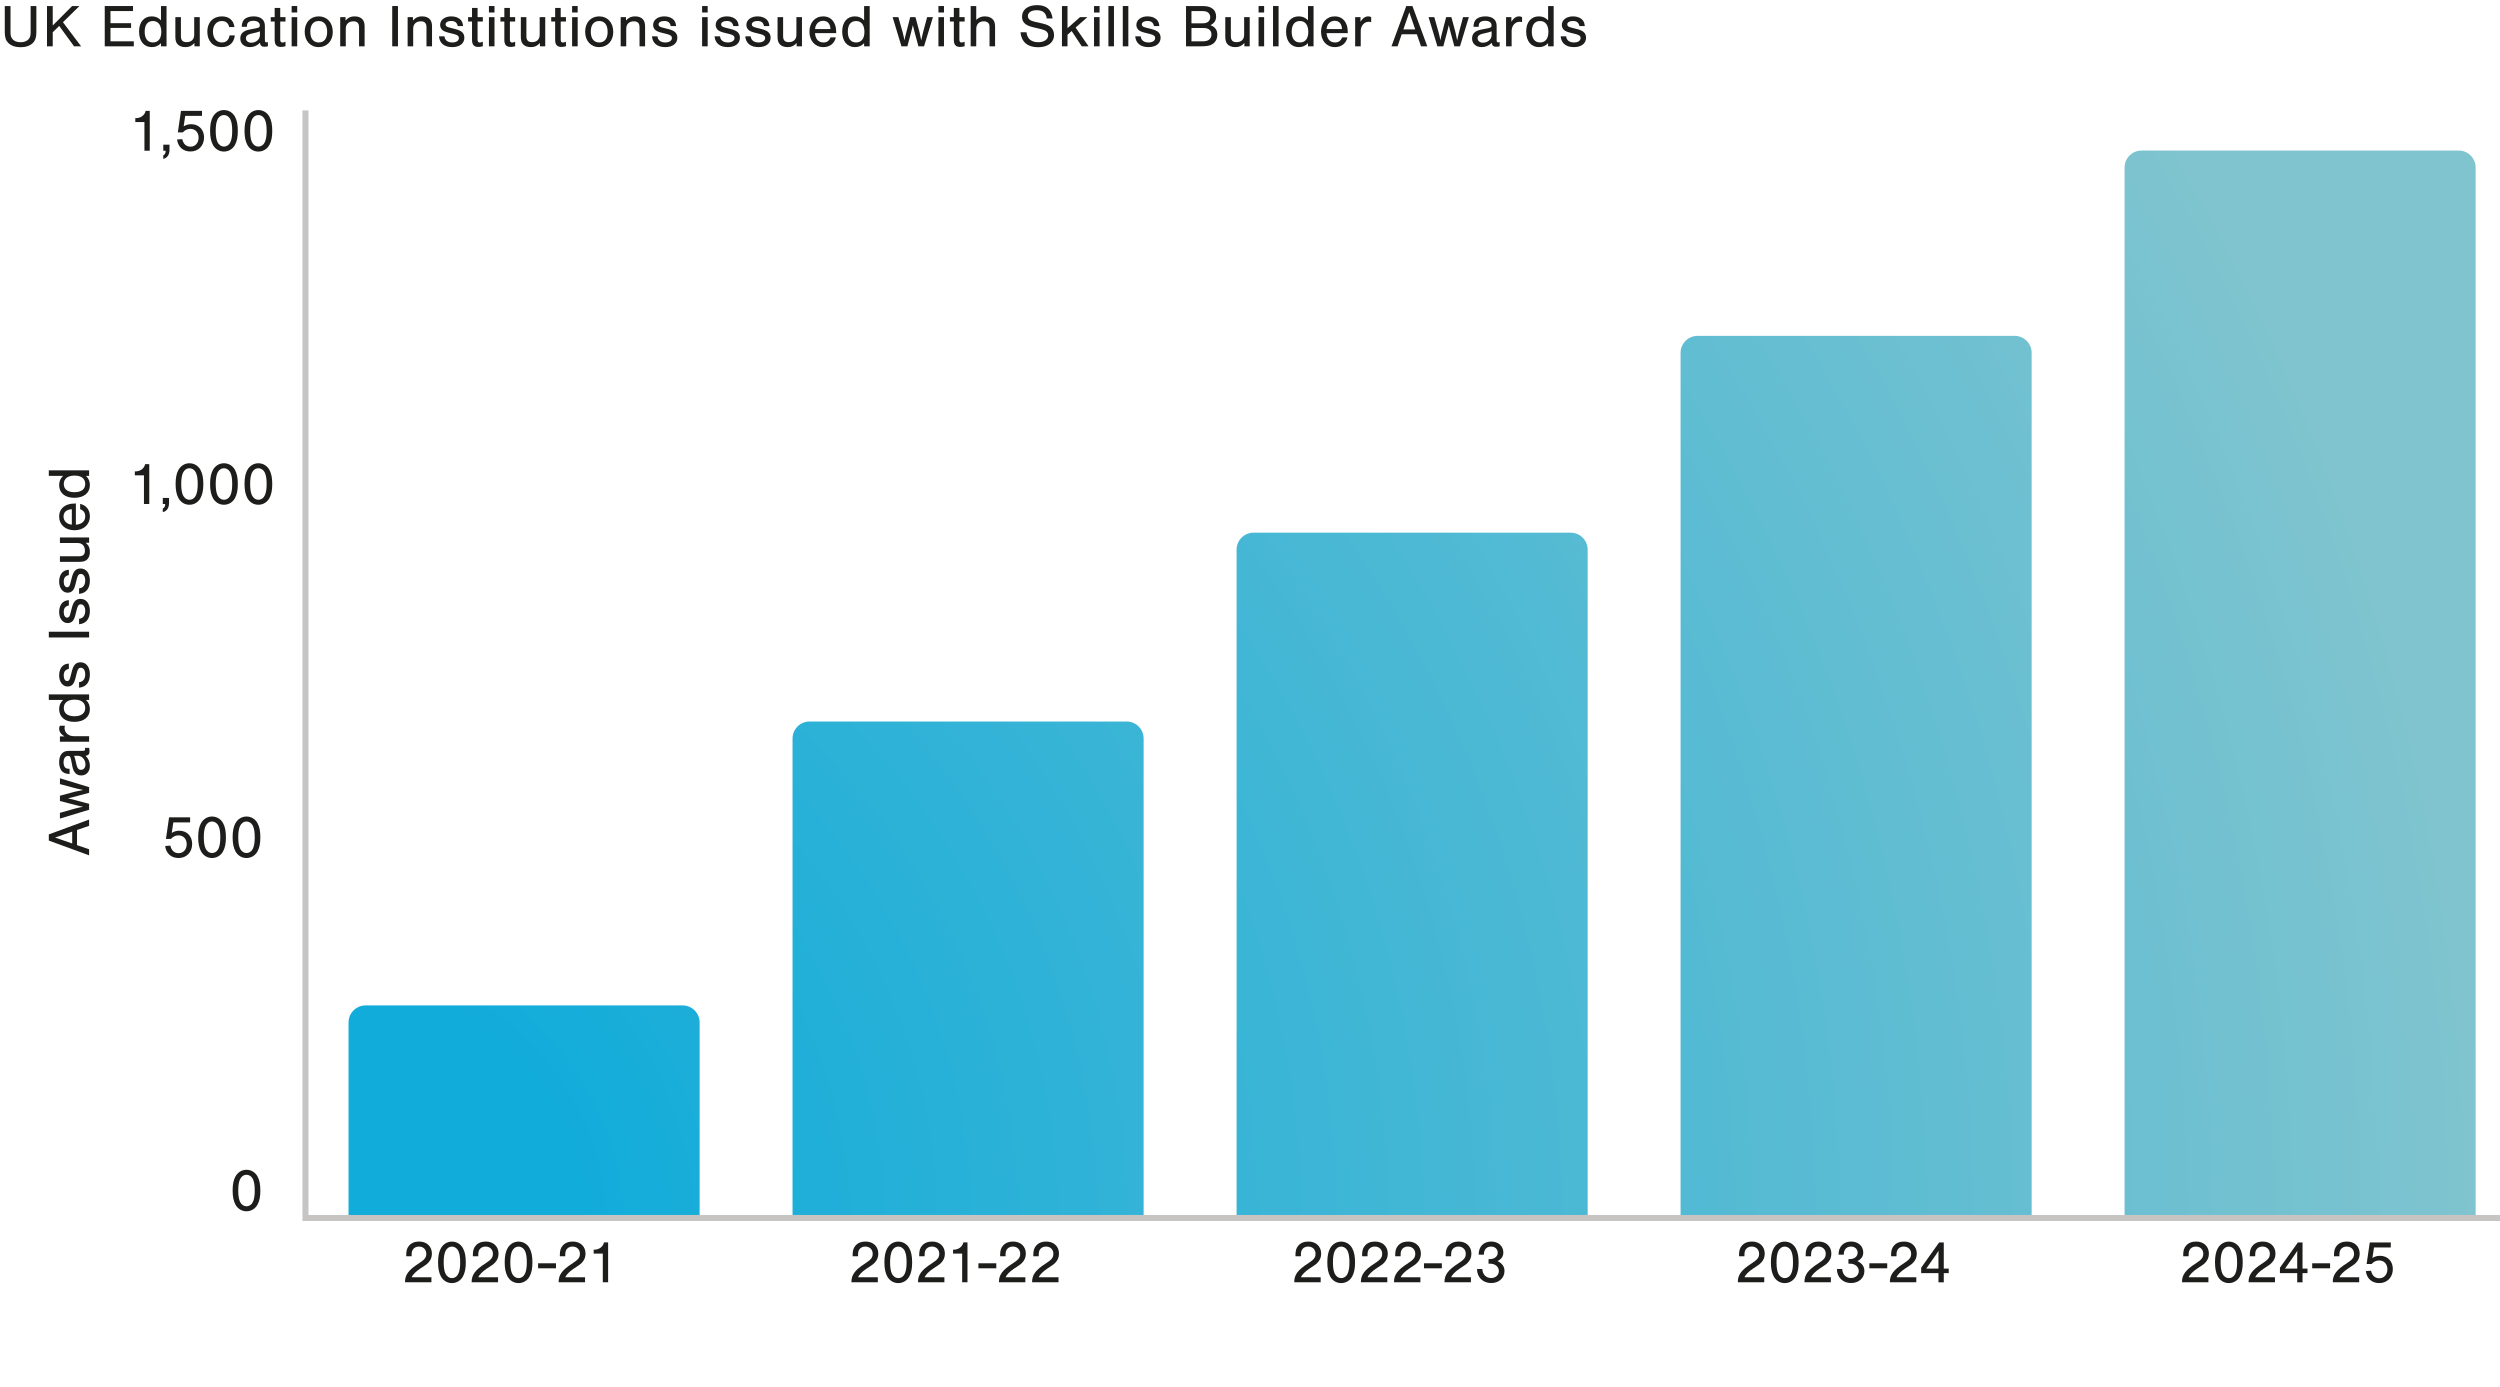 <?xml version="1.0" encoding="UTF-8"?><svg xmlns="http://www.w3.org/2000/svg" xmlns:xlink="http://www.w3.org/1999/xlink" viewBox="0 0 413.86 229.61"><defs><radialGradient id="d" cx="54.59" cy="201.26" fx="54.59" fy="201.26" r="395.3" gradientUnits="userSpaceOnUse"><stop offset=".1" stop-color="#12acda"/><stop offset=".9" stop-color="#80c4cf"/></radialGradient><filter id="e" x="55.58" y="22.79" width="352.12" height="178.84" filterUnits="userSpaceOnUse"><feOffset dx="2.13" dy="2.13"/><feGaussianBlur result="f" stdDeviation="2.13"/><feFlood flood-color="#000" flood-opacity=".15"/><feComposite in2="f" operator="in"/><feComposite in="SourceGraphic"/></filter></defs><g id="a"><rect y=".28" width="413.86" height="229.07" style="fill:#fff;"/></g><g id="c"><path d="M113.69,201.63h-58.12v-34.5c0-1.56,1.26-2.82,2.82-2.82h52.48c1.56,0,2.82,1.26,2.82,2.82v34.5ZM187.19,120.13c0-1.56-1.26-2.82-2.82-2.82h-52.48c-1.56,0-2.82,1.26-2.82,2.82v81.51h58.12v-81.51ZM260.7,88.87c0-1.56-1.26-2.82-2.82-2.82h-52.48c-1.56,0-2.82,1.26-2.82,2.82v112.76h58.12v-112.76ZM334.2,56.29c0-1.56-1.26-2.82-2.82-2.82h-52.48c-1.56,0-2.82,1.26-2.82,2.82v145.35h58.12V56.29ZM407.7,25.61c0-1.56-1.26-2.82-2.82-2.82h-52.48c-1.56,0-2.82,1.26-2.82,2.82v176.02h58.12V25.61Z" style="fill:url(#d); filter:url(#e);"/><rect x="50.57" y="201.63" width="363.28" height="27.97" style="fill:#fff;"/></g><g id="g"><path d="M6.02,1v4.36c0,.82-.18,1.35-.59,1.76-.47.46-1.17.7-2.02.7s-1.56-.24-2.03-.7c-.41-.41-.59-.94-.59-1.76V1h.95v4.49c0,.94.62,1.5,1.67,1.5s1.66-.56,1.66-1.5V1h.95Z" style="fill:#1d1d1b;"/><path d="M13.43,7.67h-1.17l-2.46-3.38-1.07,1.05v2.33h-.95V1h.95v3.22l3.21-3.22h1.21l-2.73,2.68,3.01,3.99Z" style="fill:#1d1d1b;"/><path d="M22.02,1.83h-3.73v2.01h3.41v.78h-3.41v2.22h3.86v.83h-4.81V1h4.68v.83Z" style="fill:#1d1d1b;"/><path d="M27.57,7.67h-.92v-.52c-.46.46-.92.65-1.53.65-1.29,0-2.1-1-2.1-2.57s.82-2.52,2.1-2.52c.62,0,1.08.2,1.53.65V1h.92v6.67ZM23.95,5.25c0,1.14.5,1.78,1.37,1.78s1.38-.64,1.38-1.75-.49-1.8-1.38-1.8-1.37.64-1.37,1.77Z" style="fill:#1d1d1b;"/><path d="M32.19,7.67v-.55c-.48.51-.87.68-1.53.68-.57,0-1.04-.19-1.31-.53-.23-.3-.32-.64-.32-1.2v-3.23h.92v3.16c0,.66.3.98.93.98.79,0,1.27-.46,1.27-1.21v-2.93h.92v4.83h-.88Z" style="fill:#1d1d1b;"/><path d="M37.94,4.48c-.14-.66-.56-1-1.22-1-.88,0-1.47.7-1.47,1.76s.58,1.79,1.47,1.79c.72,0,1.15-.39,1.28-1.17h.87c-.13,1.23-.92,1.94-2.17,1.94-1.44,0-2.38-1.01-2.38-2.55s.95-2.54,2.41-2.54c1.18,0,1.95.65,2.08,1.77h-.87Z" style="fill:#1d1d1b;"/><path d="M40.01,4.44c.04-.57.15-.91.39-1.18.31-.35.89-.55,1.57-.55,1.2,0,1.88.57,1.88,1.57v2.27c0,.38.05.46.26.46.08,0,.13,0,.24-.05v.71c-.22.05-.41.07-.6.07-.44,0-.64-.19-.72-.65-.49.49-1.02.71-1.67.71-.94,0-1.58-.58-1.58-1.43,0-.78.48-1.26,1.46-1.46l1.07-.21c.58-.11.7-.2.7-.5,0-.47-.41-.76-1.06-.76-.47,0-.84.15-.97.41-.07.13-.09.24-.11.59h-.86ZM43.03,5.19c-.17.07-.33.12-.57.18l-.94.22c-.56.13-.81.36-.81.74,0,.44.36.74.9.74.78,0,1.42-.57,1.42-1.26v-.62Z" style="fill:#1d1d1b;"/><path d="M47.26,3.57h-.87v3.03c0,.28.13.44.36.44.13,0,.26-.03.51-.13v.75c-.4.09-.55.11-.77.11-.69,0-1.02-.37-1.02-1.17v-3.03h-.65v-.73h.65v-1.53h.92v1.53h.87v.73Z" style="fill:#1d1d1b;"/><path d="M49.2,2.07h-.92v-1.07h.92v1.07ZM49.2,7.67h-.92V2.84h.92v4.83Z" style="fill:#1d1d1b;"/><path d="M55.09,5.29c0,1.48-.95,2.51-2.33,2.51s-2.32-1.03-2.32-2.55.94-2.54,2.32-2.54,2.33,1.02,2.33,2.58ZM51.37,5.25c0,1.13.51,1.78,1.4,1.78s1.39-.65,1.39-1.75c0-1.16-.5-1.8-1.4-1.8s-1.39.65-1.39,1.77Z" style="fill:#1d1d1b;"/><path d="M57.2,2.84v.55c.48-.51.87-.68,1.53-.68.57,0,1.04.19,1.31.53.23.3.32.64.32,1.2v3.23h-.92v-3.16c0-.66-.3-.98-.93-.98-.79,0-1.27.46-1.27,1.21v2.93h-.92V2.84h.88Z" style="fill:#1d1d1b;"/><path d="M65.88,7.67h-.95V1h.95v6.67Z" style="fill:#1d1d1b;"/><path d="M68.36,2.84v.55c.48-.51.87-.68,1.53-.68.57,0,1.04.19,1.31.53.23.3.32.64.32,1.2v3.23h-.92v-3.16c0-.66-.3-.98-.93-.98-.79,0-1.27.46-1.27,1.21v2.93h-.92V2.84h.88Z" style="fill:#1d1d1b;"/><path d="M75.78,4.32c-.13-.6-.46-.85-1.1-.85-.55,0-.92.23-.92.57,0,.24.17.4.56.5l1.12.29c1.01.26,1.43.68,1.43,1.42,0,.95-.78,1.55-2.01,1.55-1.31,0-2.09-.64-2.19-1.79h.91c.05.64.53,1.02,1.3,1.02.66,0,1.09-.29,1.09-.74,0-.32-.21-.49-.77-.64l-.96-.24c-.51-.13-.82-.27-1.02-.45-.22-.19-.36-.51-.36-.83,0-.83.77-1.42,1.86-1.42.69,0,1.26.23,1.6.64.21.26.3.52.34.97h-.88Z" style="fill:#1d1d1b;"/><path d="M79.93,3.57h-.87v3.03c0,.28.13.44.36.44.13,0,.26-.03.51-.13v.75c-.4.09-.55.11-.77.11-.69,0-1.02-.37-1.02-1.17v-3.03h-.65v-.73h.65v-1.53h.92v1.53h.87v.73Z" style="fill:#1d1d1b;"/><path d="M81.86,2.07h-.92v-1.07h.92v1.07ZM81.86,7.67h-.92V2.84h.92v4.83Z" style="fill:#1d1d1b;"/><path d="M85.28,3.57h-.87v3.03c0,.28.13.44.36.44.13,0,.26-.03.51-.13v.75c-.4.09-.55.11-.77.11-.69,0-1.02-.37-1.02-1.17v-3.03h-.65v-.73h.65v-1.53h.92v1.53h.87v.73Z" style="fill:#1d1d1b;"/><path d="M89.38,7.67v-.55c-.48.51-.87.68-1.53.68-.57,0-1.04-.19-1.31-.53-.23-.3-.32-.64-.32-1.2v-3.23h.92v3.16c0,.66.3.98.93.98.79,0,1.27-.46,1.27-1.21v-2.93h.92v4.83h-.88Z" style="fill:#1d1d1b;"/><path d="M93.69,3.57h-.87v3.03c0,.28.13.44.36.44.13,0,.26-.03.51-.13v.75c-.4.09-.55.11-.77.11-.69,0-1.02-.37-1.02-1.17v-3.03h-.65v-.73h.65v-1.53h.92v1.53h.87v.73Z" style="fill:#1d1d1b;"/><path d="M95.63,2.07h-.92v-1.07h.92v1.07ZM95.63,7.67h-.92V2.84h.92v4.83Z" style="fill:#1d1d1b;"/><path d="M101.52,5.29c0,1.48-.95,2.51-2.33,2.51s-2.32-1.03-2.32-2.55.94-2.54,2.32-2.54,2.33,1.02,2.33,2.58ZM97.8,5.25c0,1.13.51,1.78,1.4,1.78s1.39-.65,1.39-1.75c0-1.16-.5-1.8-1.4-1.8s-1.39.65-1.39,1.77Z" style="fill:#1d1d1b;"/><path d="M103.63,2.84v.55c.48-.51.87-.68,1.53-.68.57,0,1.04.19,1.31.53.23.3.32.64.32,1.2v3.23h-.92v-3.16c0-.66-.3-.98-.93-.98-.79,0-1.27.46-1.27,1.21v2.93h-.92V2.84h.88Z" style="fill:#1d1d1b;"/><path d="M111.04,4.32c-.13-.6-.46-.85-1.1-.85-.55,0-.92.23-.92.57,0,.24.17.4.56.5l1.12.29c1.01.26,1.43.68,1.43,1.42,0,.95-.78,1.55-2.01,1.55-1.31,0-2.09-.64-2.19-1.79h.91c.05.64.53,1.02,1.3,1.02.66,0,1.09-.29,1.09-.74,0-.32-.21-.49-.77-.64l-.96-.24c-.51-.13-.82-.27-1.02-.45-.22-.19-.36-.51-.36-.83,0-.83.77-1.42,1.86-1.42.69,0,1.26.23,1.6.64.21.26.3.52.34.97h-.88Z" style="fill:#1d1d1b;"/><path d="M117.15,2.07h-.92v-1.07h.92v1.07ZM117.15,7.67h-.92V2.84h.92v4.83Z" style="fill:#1d1d1b;"/><path d="M121.4,4.32c-.13-.6-.46-.85-1.1-.85-.55,0-.92.23-.92.57,0,.24.17.4.56.5l1.12.29c1.01.26,1.43.68,1.43,1.42,0,.95-.78,1.55-2.01,1.55-1.31,0-2.09-.64-2.19-1.79h.91c.05.64.53,1.02,1.3,1.02.66,0,1.09-.29,1.09-.74,0-.32-.21-.49-.77-.64l-.96-.24c-.51-.13-.82-.27-1.02-.45-.22-.19-.36-.51-.36-.83,0-.83.77-1.42,1.86-1.42.69,0,1.26.23,1.6.64.21.26.3.52.34.97h-.88Z" style="fill:#1d1d1b;"/><path d="M126.48,4.32c-.13-.6-.46-.85-1.1-.85-.55,0-.92.23-.92.57,0,.24.17.4.56.5l1.12.29c1.01.26,1.43.68,1.43,1.42,0,.95-.78,1.55-2.01,1.55-1.31,0-2.09-.64-2.19-1.79h.91c.05.64.53,1.02,1.3,1.02.66,0,1.09-.29,1.09-.74,0-.32-.21-.49-.77-.64l-.96-.24c-.51-.13-.82-.27-1.02-.45-.22-.19-.36-.51-.36-.83,0-.83.77-1.42,1.86-1.42.69,0,1.26.23,1.6.64.21.26.3.52.34.97h-.88Z" style="fill:#1d1d1b;"/><path d="M131.88,7.67v-.55c-.48.51-.87.68-1.53.68-.57,0-1.04-.19-1.31-.53-.23-.3-.32-.64-.32-1.2v-3.23h.92v3.16c0,.66.3.98.93.98.79,0,1.27-.46,1.27-1.21v-2.93h.92v4.83h-.88Z" style="fill:#1d1d1b;"/><path d="M134.92,5.48c.07.99.57,1.55,1.4,1.55.57,0,.95-.27,1.17-.84h.88c-.23,1.01-1,1.61-2.07,1.61-1.36,0-2.3-1.04-2.3-2.55s.92-2.54,2.27-2.54c.96,0,1.66.51,1.98,1.44.12.36.18.75.19,1.33h-3.52ZM137.48,4.81c-.04-.88-.48-1.37-1.21-1.37s-1.29.56-1.34,1.37h2.55Z" style="fill:#1d1d1b;"/><path d="M143.97,7.67h-.92v-.52c-.46.46-.92.65-1.53.65-1.29,0-2.1-1-2.1-2.57s.82-2.52,2.1-2.52c.62,0,1.08.2,1.53.65V1h.92v6.67ZM140.35,5.25c0,1.14.5,1.78,1.37,1.78s1.38-.64,1.38-1.75-.49-1.8-1.38-1.8-1.37.64-1.37,1.77Z" style="fill:#1d1d1b;"/><path d="M149.23,7.67l-1.46-4.83h.95l.71,2.51c.02.1.04.15.18.75.02.1.03.17.11.58.05-.2.09-.39.13-.59.03-.16.07-.33.08-.34l.1-.39.65-2.52h.87l.67,2.49c.09.38.21.95.28,1.35.15-.7.22-1.01.31-1.34l.67-2.5h.96l-1.47,4.83h-.93l-.61-2.25c-.15-.57-.22-.87-.31-1.25l-.31,1.25-.6,2.25h-.98Z" style="fill:#1d1d1b;"/><path d="M156.27,2.07h-.92v-1.07h.92v1.07ZM156.27,7.67h-.92V2.84h.92v4.83Z" style="fill:#1d1d1b;"/><path d="M159.69,3.57h-.87v3.03c0,.28.13.44.36.44.13,0,.26-.03.51-.13v.75c-.4.09-.55.11-.77.11-.69,0-1.02-.37-1.02-1.17v-3.03h-.65v-.73h.65v-1.53h.92v1.53h.87v.73Z" style="fill:#1d1d1b;"/><path d="M161.61,3.28c.47-.41.86-.57,1.44-.57s1.07.2,1.36.56c.23.28.32.62.32,1.17v3.23h-.92v-3.08c0-.41-.05-.62-.2-.78-.16-.18-.42-.28-.74-.28-.8,0-1.26.48-1.26,1.29v2.85h-.92V1h.92v2.28Z" style="fill:#1d1d1b;"/><path d="M173.28,3.06c-.1-.92-.65-1.37-1.66-1.37-.89,0-1.46.38-1.46.96,0,.49.35.78,1.2.97l1.08.24c.79.18,1.19.35,1.51.64.35.31.54.76.54,1.28,0,1.26-1.02,2.04-2.64,2.04-1.73,0-2.77-.88-2.91-2.48h.99c.1,1.06.8,1.65,1.95,1.65.96,0,1.64-.47,1.64-1.14,0-.5-.36-.83-1.06-1l-1.5-.36c-1.22-.29-1.77-.83-1.77-1.73,0-1.17.97-1.91,2.5-1.91s2.35.71,2.56,2.21h-.97Z" style="fill:#1d1d1b;"/><path d="M180.2,7.67h-1.12l-1.67-2.53-.69.61v1.92h-.92V1h.92v3.66l2.07-1.82h1.22l-1.95,1.72,2.14,3.11Z" style="fill:#1d1d1b;"/><path d="M182.03,2.07h-.92v-1.07h.92v1.07ZM182.03,7.67h-.92V2.84h.92v4.83Z" style="fill:#1d1d1b;"/><path d="M184.41,7.67h-.92V1h.92v6.67Z" style="fill:#1d1d1b;"/><path d="M186.79,7.67h-.92V1h.92v6.67Z" style="fill:#1d1d1b;"/><path d="M191.04,4.32c-.13-.6-.46-.85-1.1-.85-.55,0-.92.23-.92.57,0,.24.17.4.56.5l1.12.29c1.01.26,1.43.68,1.43,1.42,0,.95-.78,1.55-2.01,1.55-1.31,0-2.09-.64-2.19-1.79h.91c.05.64.53,1.02,1.3,1.02.66,0,1.09-.29,1.09-.74,0-.32-.21-.49-.77-.64l-.96-.24c-.51-.13-.82-.27-1.02-.45-.22-.19-.36-.51-.36-.83,0-.83.77-1.42,1.86-1.42.69,0,1.26.23,1.6.64.21.26.3.52.34.97h-.88Z" style="fill:#1d1d1b;"/><path d="M196.34,1h2.58c.87,0,1.3.09,1.71.37.45.29.69.77.69,1.35,0,.67-.29,1.12-.94,1.45.78.29,1.14.78,1.14,1.58,0,.65-.28,1.21-.77,1.53-.44.29-.95.39-1.96.39h-2.45V1ZM199.03,3.86c.47,0,.76-.08.98-.26.22-.18.34-.46.34-.76s-.13-.57-.34-.75c-.22-.18-.51-.26-.98-.26h-1.79v2.03h1.79ZM199.18,6.84c.85,0,1.37-.42,1.37-1.11s-.46-1.09-1.27-1.09h-2.04v2.2h1.94Z" style="fill:#1d1d1b;"/><path d="M206,7.67v-.55c-.48.51-.87.68-1.53.68-.57,0-1.04-.19-1.31-.53-.23-.3-.32-.64-.32-1.2v-3.23h.92v3.16c0,.66.3.98.93.98.79,0,1.27-.46,1.27-1.21v-2.93h.92v4.83h-.88Z" style="fill:#1d1d1b;"/><path d="M209.27,2.07h-.92v-1.07h.92v1.07ZM209.27,7.67h-.92V2.84h.92v4.83Z" style="fill:#1d1d1b;"/><path d="M211.66,7.67h-.92V1h.92v6.67Z" style="fill:#1d1d1b;"/><path d="M217.45,7.67h-.92v-.52c-.46.46-.92.65-1.53.65-1.29,0-2.1-1-2.1-2.57s.82-2.52,2.1-2.52c.62,0,1.08.2,1.53.65V1h.92v6.67ZM213.83,5.25c0,1.14.5,1.78,1.37,1.78s1.38-.64,1.38-1.75-.49-1.8-1.38-1.8-1.37.64-1.37,1.77Z" style="fill:#1d1d1b;"/><path d="M219.61,5.48c.07.99.57,1.55,1.4,1.55.57,0,.95-.27,1.17-.84h.88c-.23,1.01-1,1.61-2.07,1.61-1.36,0-2.3-1.04-2.3-2.55s.92-2.54,2.27-2.54c.96,0,1.66.51,1.98,1.44.12.36.18.75.19,1.33h-3.52ZM222.16,4.81c-.04-.88-.48-1.37-1.21-1.37s-1.29.56-1.34,1.37h2.55Z" style="fill:#1d1d1b;"/><path d="M225.22,2.84v.76c.19-.28.27-.39.4-.51.22-.23.57-.38.86-.38.18,0,.35.04.51.12v.83c-.19-.04-.29-.05-.42-.05-.74,0-1.31.66-1.31,1.52v2.54h-.92V2.84h.88Z" style="fill:#1d1d1b;"/><path d="M232.04,5.67l-.68,2h-1.01l2.45-6.67h1.02l2.46,6.67h-1.04l-.69-2h-2.51ZM233.3,2.03l-.98,2.84h1.96l-.98-2.84Z" style="fill:#1d1d1b;"/><path d="M237.95,7.67l-1.46-4.83h.95l.71,2.51c.02.1.04.15.18.75.02.1.03.17.11.58.05-.2.09-.39.13-.59.03-.16.07-.33.08-.34l.1-.39.65-2.52h.87l.67,2.49c.09.38.21.95.28,1.35.15-.7.22-1.01.31-1.34l.67-2.5h.96l-1.47,4.83h-.93l-.61-2.25c-.15-.57-.22-.87-.31-1.25l-.31,1.25-.6,2.25h-.98Z" style="fill:#1d1d1b;"/><path d="M243.92,4.44c.04-.57.15-.91.39-1.18.31-.35.89-.55,1.57-.55,1.2,0,1.88.57,1.88,1.57v2.27c0,.38.05.46.26.46.08,0,.13,0,.24-.05v.71c-.22.05-.41.07-.6.07-.44,0-.64-.19-.72-.65-.49.49-1.02.71-1.67.71-.94,0-1.58-.58-1.58-1.43,0-.78.48-1.26,1.46-1.46l1.07-.21c.58-.11.7-.2.7-.5,0-.47-.41-.76-1.06-.76-.47,0-.84.15-.97.41-.07.13-.09.24-.11.59h-.86ZM246.93,5.19c-.17.07-.33.12-.57.18l-.94.22c-.56.13-.81.36-.81.74,0,.44.36.74.9.74.78,0,1.42-.57,1.42-1.26v-.62Z" style="fill:#1d1d1b;"/><path d="M250.2,2.84v.76c.19-.28.27-.39.4-.51.22-.23.57-.38.86-.38.18,0,.35.04.51.12v.83c-.19-.04-.29-.05-.42-.05-.74,0-1.31.66-1.31,1.52v2.54h-.92V2.84h.88Z" style="fill:#1d1d1b;"/><path d="M257.2,7.67h-.92v-.52c-.46.46-.92.65-1.53.65-1.29,0-2.1-1-2.1-2.57s.82-2.52,2.1-2.52c.62,0,1.08.2,1.53.65V1h.92v6.67ZM253.58,5.25c0,1.14.5,1.78,1.37,1.78s1.38-.64,1.38-1.75-.49-1.8-1.38-1.8-1.37.64-1.37,1.77Z" style="fill:#1d1d1b;"/><path d="M261.47,4.32c-.13-.6-.46-.85-1.1-.85-.55,0-.92.23-.92.57,0,.24.17.4.56.5l1.12.29c1.01.26,1.43.68,1.43,1.42,0,.95-.78,1.55-2.01,1.55-1.31,0-2.09-.64-2.19-1.79h.91c.05.64.53,1.02,1.3,1.02.66,0,1.09-.29,1.09-.74,0-.32-.21-.49-.77-.64l-.96-.24c-.51-.13-.82-.27-1.02-.45-.22-.19-.36-.51-.36-.83,0-.83.77-1.42,1.86-1.42.69,0,1.26.23,1.6.64.21.26.3.52.34.97h-.88Z" style="fill:#1d1d1b;"/><path d="M24.71,83.43h-.88v-4.74h-1.51v-.65c.86.03,1.55-.46,1.71-1.21h.68v6.6Z" style="fill:#1d1d1b;"/><path d="M27.98,82.43v.85c0,.81-.36,1.34-1.03,1.51v-.6c.28-.14.4-.37.4-.76h-.4v-1h1.03Z" style="fill:#1d1d1b;"/><path d="M33.19,77.79c.33.61.47,1.32.47,2.38,0,.96-.15,1.7-.47,2.29-.38.69-1.06,1.1-1.83,1.1s-1.44-.41-1.82-1.1c-.32-.61-.47-1.32-.47-2.34s.15-1.75.47-2.33c.39-.69,1.06-1.1,1.82-1.1s1.45.4,1.83,1.1ZM30.28,78.29c-.19.45-.28,1.01-.28,1.83s.09,1.39.28,1.84c.21.47.62.77,1.09.77s.88-.3,1.08-.77c.19-.45.28-1.01.28-1.8,0-.86-.08-1.43-.28-1.87-.21-.48-.63-.77-1.09-.77s-.87.29-1.08.77Z" style="fill:#1d1d1b;"/><path d="M38.9,77.79c.33.61.47,1.32.47,2.38,0,.96-.15,1.7-.47,2.29-.38.69-1.06,1.1-1.83,1.1s-1.44-.41-1.82-1.1c-.32-.61-.47-1.32-.47-2.34s.15-1.75.47-2.33c.39-.69,1.06-1.1,1.82-1.1s1.45.4,1.83,1.1ZM35.99,78.29c-.19.45-.28,1.01-.28,1.83s.09,1.39.28,1.84c.21.47.62.77,1.09.77s.88-.3,1.08-.77c.19-.45.28-1.01.28-1.8,0-.86-.08-1.43-.28-1.87-.21-.48-.63-.77-1.09-.77s-.87.29-1.08.77Z" style="fill:#1d1d1b;"/><path d="M44.6,77.79c.33.61.47,1.32.47,2.38,0,.96-.15,1.7-.47,2.29-.38.69-1.06,1.1-1.83,1.1s-1.44-.41-1.82-1.1c-.32-.61-.47-1.32-.47-2.34s.15-1.75.47-2.33c.39-.69,1.06-1.1,1.82-1.1s1.45.4,1.83,1.1ZM41.69,78.29c-.19.45-.28,1.01-.28,1.83s.09,1.39.28,1.84c.21.47.62.77,1.09.77s.88-.3,1.08-.77c.19-.45.28-1.01.28-1.8,0-.86-.08-1.43-.28-1.87-.21-.48-.63-.77-1.09-.77s-.87.29-1.08.77Z" style="fill:#1d1d1b;"/><path d="M365.59,212.27h-4.37c-.03-1.2.59-2.05,2.27-3.11.99-.65,1.25-.98,1.25-1.61,0-.7-.5-1.19-1.21-1.19-.55,0-.97.28-1.14.75-.06.19-.08.37-.08.86h-.89v-.25c0-.68.14-1.14.47-1.51.38-.45.96-.68,1.67-.68,1.26,0,2.11.81,2.11,2.01,0,.58-.2,1.07-.59,1.48-.27.28-.4.38-1.38,1.01-.69.46-1.25,1.03-1.37,1.41h3.26v.83Z" style="fill:#1d1d1b;"/><path d="M370.8,206.64c.33.61.47,1.32.47,2.38,0,.96-.15,1.7-.47,2.29-.38.69-1.06,1.1-1.83,1.1s-1.44-.41-1.82-1.1c-.32-.61-.47-1.32-.47-2.34s.15-1.75.47-2.33c.39-.69,1.06-1.1,1.82-1.1s1.45.4,1.83,1.1ZM367.89,207.14c-.19.45-.28,1.01-.28,1.83s.09,1.39.28,1.84c.21.47.62.77,1.09.77s.88-.3,1.08-.77c.19-.45.28-1.01.28-1.8,0-.86-.08-1.43-.28-1.87-.21-.48-.63-.77-1.09-.77s-.87.29-1.08.77Z" style="fill:#1d1d1b;"/><path d="M376.61,212.27h-4.37c-.03-1.2.59-2.05,2.27-3.11.99-.65,1.25-.98,1.25-1.61,0-.7-.5-1.19-1.21-1.19-.55,0-.97.28-1.14.75-.06.19-.08.37-.08.86h-.89v-.25c0-.68.14-1.14.47-1.51.38-.45.96-.68,1.67-.68,1.26,0,2.11.81,2.11,2.01,0,.58-.2,1.07-.59,1.48-.27.28-.4.38-1.38,1.01-.69.46-1.25,1.03-1.37,1.41h3.26v.83Z" style="fill:#1d1d1b;"/><path d="M377.43,210.76v-.9l2.97-4.18h.77v4.33h.82v.75h-.82v1.52h-.88v-1.52h-2.86ZM380.29,207.98v-.52c0-.1,0-.12.03-.42-.27.42-.38.59-.53.8l-1.52,2.17h2.02v-2.03Z" style="fill:#1d1d1b;"/><path d="M385.73,209.96h-2.96v-.83h2.96v.83Z" style="fill:#1d1d1b;"/><path d="M390.55,212.27h-4.37c-.03-1.2.59-2.05,2.27-3.11.99-.65,1.25-.98,1.25-1.61,0-.7-.5-1.19-1.21-1.19-.55,0-.97.28-1.14.75-.06.19-.08.37-.08.86h-.89v-.25c0-.68.14-1.14.47-1.51.38-.45.96-.68,1.67-.68,1.26,0,2.11.81,2.11,2.01,0,.58-.2,1.07-.59,1.48-.27.28-.4.38-1.38,1.01-.69.46-1.25,1.03-1.37,1.41h3.26v.83Z" style="fill:#1d1d1b;"/><path d="M392.74,208.25c.42-.25.8-.36,1.25-.36,1.26,0,2.13.9,2.13,2.19,0,1.37-.93,2.33-2.25,2.33-1.22,0-2.07-.76-2.22-1.99l.86-.06c.18.81.66,1.25,1.37,1.25.78,0,1.34-.62,1.34-1.49s-.56-1.46-1.36-1.46c-.49,0-.89.19-1.26.59h-.82l.52-3.57h3.48v.83h-2.78l-.26,1.74Z" style="fill:#1d1d1b;"/><path d="M12.75,139.91l2,.68v1.01l-6.67-2.45v-1.02l6.67-2.46v1.04l-2,.69v2.51ZM9.11,138.65l2.84.98v-1.96l-2.84.98Z" style="fill:#1d1d1b;"/><path d="M14.75,134.05l-4.83,1.46v-.95l2.51-.71c.1-.02.15-.04.75-.18.1-.02.17-.03.58-.11-.2-.05-.39-.09-.59-.13-.16-.03-.33-.07-.34-.08l-.39-.1-2.52-.65v-.87l2.49-.67c.38-.09.95-.21,1.35-.28-.7-.15-1.01-.22-1.34-.31l-2.5-.67v-.96l4.83,1.47v.93l-2.25.61c-.57.15-.87.22-1.25.31l1.25.31,2.25.6v.98Z" style="fill:#1d1d1b;"/><path d="M11.52,128.14c-.57-.04-.91-.15-1.18-.39-.35-.31-.55-.89-.55-1.57,0-1.2.57-1.88,1.57-1.88h2.27c.38,0,.46-.05.46-.26,0-.08,0-.13-.05-.24h.71c.05.22.07.41.07.6,0,.44-.19.64-.65.72.49.49.71,1.02.71,1.67,0,.94-.58,1.58-1.43,1.58-.78,0-1.26-.48-1.46-1.46l-.21-1.07c-.11-.58-.2-.7-.5-.7-.47,0-.76.41-.76,1.06,0,.47.15.84.41.97.13.07.24.09.59.11v.86ZM12.27,125.12c.07.17.12.33.18.57l.22.94c.13.56.36.81.74.81.44,0,.74-.36.74-.9,0-.78-.57-1.42-1.26-1.42h-.62Z" style="fill:#1d1d1b;"/><path d="M9.92,121.91h.76c-.28-.19-.39-.27-.51-.4-.23-.22-.38-.57-.38-.86,0-.18.04-.35.12-.51h.83c-.04.19-.05.29-.05.42,0,.74.66,1.31,1.52,1.31h2.54v.92h-4.83v-.88Z" style="fill:#1d1d1b;"/><path d="M14.75,114.95v.92h-.52c.46.46.65.92.65,1.53,0,1.29-1,2.1-2.57,2.1s-2.52-.82-2.52-2.1c0-.62.2-1.08.65-1.53h-2.36v-.92h6.67ZM12.33,118.57c1.14,0,1.78-.5,1.78-1.37s-.64-1.38-1.75-1.38-1.8.49-1.8,1.38.64,1.37,1.77,1.37Z" style="fill:#1d1d1b;"/><path d="M11.4,110.73c-.6.13-.85.46-.85,1.1,0,.55.23.92.57.92.24,0,.4-.17.5-.56l.29-1.12c.26-1.01.68-1.43,1.42-1.43.95,0,1.55.78,1.55,2.01,0,1.31-.64,2.09-1.79,2.19v-.91c.64-.05,1.02-.53,1.02-1.3,0-.66-.29-1.09-.74-1.09-.32,0-.49.21-.64.77l-.24.96c-.13.51-.27.82-.45,1.02-.19.22-.51.36-.83.36-.83,0-1.42-.77-1.42-1.86,0-.69.23-1.26.64-1.6.26-.21.52-.3.97-.34v.88Z" style="fill:#1d1d1b;"/><path d="M14.75,104.58v.95h-6.67v-.95h6.67Z" style="fill:#1d1d1b;"/><path d="M11.4,100.23c-.6.13-.85.46-.85,1.1,0,.55.23.92.57.92.24,0,.4-.17.5-.56l.29-1.12c.26-1.01.68-1.43,1.42-1.43.95,0,1.55.78,1.55,2.01,0,1.31-.64,2.09-1.79,2.19v-.91c.64-.05,1.02-.53,1.02-1.3,0-.66-.29-1.09-.74-1.09-.32,0-.49.21-.64.77l-.24.96c-.13.51-.27.82-.45,1.02-.19.22-.51.36-.83.36-.83,0-1.42-.77-1.42-1.86,0-.69.23-1.26.64-1.6.26-.21.52-.3.97-.34v.88Z" style="fill:#1d1d1b;"/><path d="M11.4,95.2c-.6.13-.85.46-.85,1.1,0,.55.23.92.57.92.24,0,.4-.17.5-.56l.29-1.12c.26-1.01.68-1.43,1.42-1.43.95,0,1.55.78,1.55,2.01,0,1.31-.64,2.09-1.79,2.19v-.91c.64-.05,1.02-.53,1.02-1.3,0-.66-.29-1.09-.74-1.09-.32,0-.49.21-.64.77l-.24.96c-.13.51-.27.82-.45,1.02-.19.22-.51.36-.83.36-.83,0-1.42-.77-1.42-1.86,0-.69.23-1.26.64-1.6.26-.21.52-.3.97-.34v.88Z" style="fill:#1d1d1b;"/><path d="M14.75,89.85h-.55c.51.48.68.87.68,1.53,0,.57-.19,1.04-.53,1.31-.3.23-.64.32-1.2.32h-3.23v-.92h3.16c.66,0,.98-.3.98-.93,0-.79-.46-1.27-1.21-1.27h-2.93v-.92h4.83v.88Z" style="fill:#1d1d1b;"/><path d="M12.56,86.86c.99-.07,1.55-.57,1.55-1.4,0-.57-.27-.95-.84-1.17v-.88c1.01.23,1.61,1,1.61,2.07,0,1.36-1.04,2.3-2.55,2.3s-2.54-.92-2.54-2.27c0-.96.51-1.66,1.44-1.98.36-.12.75-.18,1.33-.19v3.52ZM11.89,84.3c-.88.04-1.37.48-1.37,1.21s.56,1.29,1.37,1.34v-2.55Z" style="fill:#1d1d1b;"/><path d="M14.75,77.86v.92h-.52c.46.46.65.92.65,1.53,0,1.29-1,2.1-2.57,2.1s-2.52-.82-2.52-2.1c0-.62.2-1.08.65-1.53h-2.36v-.92h6.67ZM12.33,81.48c1.14,0,1.78-.5,1.78-1.37s-.64-1.38-1.75-1.38-1.8.49-1.8,1.38.64,1.37,1.77,1.37Z" style="fill:#1d1d1b;"/><path d="M292.06,212.27h-4.37c-.03-1.2.59-2.05,2.27-3.11.99-.65,1.25-.98,1.25-1.61,0-.7-.5-1.19-1.21-1.19-.55,0-.97.28-1.14.75-.06.19-.08.37-.08.86h-.89v-.25c0-.68.14-1.14.47-1.51.38-.45.96-.68,1.67-.68,1.26,0,2.11.81,2.11,2.01,0,.58-.2,1.07-.59,1.48-.27.28-.4.38-1.38,1.01-.69.46-1.25,1.03-1.37,1.41h3.26v.83Z" style="fill:#1d1d1b;"/><path d="M297.28,206.64c.33.61.47,1.32.47,2.38,0,.96-.15,1.7-.47,2.29-.38.69-1.06,1.1-1.83,1.1s-1.44-.41-1.82-1.1c-.32-.61-.47-1.32-.47-2.34s.15-1.75.47-2.33c.39-.69,1.06-1.1,1.82-1.1s1.45.4,1.83,1.1ZM294.37,207.14c-.19.45-.28,1.01-.28,1.83s.09,1.39.28,1.84c.21.47.62.77,1.09.77s.88-.3,1.08-.77c.19-.45.28-1.01.28-1.8,0-.86-.08-1.43-.28-1.87-.21-.48-.63-.77-1.09-.77s-.87.29-1.08.77Z" style="fill:#1d1d1b;"/><path d="M303.09,212.27h-4.37c-.03-1.2.59-2.05,2.27-3.11.99-.65,1.25-.98,1.25-1.61,0-.7-.5-1.19-1.21-1.19-.55,0-.97.28-1.14.75-.06.19-.08.37-.08.86h-.89v-.25c0-.68.14-1.14.47-1.51.38-.45.96-.68,1.67-.68,1.26,0,2.11.81,2.11,2.01,0,.58-.2,1.07-.59,1.48-.27.28-.4.38-1.38,1.01-.69.46-1.25,1.03-1.37,1.41h3.26v.83Z" style="fill:#1d1d1b;"/><path d="M306,208.44c.08,0,.14,0,.18,0,.8,0,1.34-.43,1.34-1.07,0-.59-.46-1.01-1.1-1.01-.75,0-1.2.5-1.19,1.34h-.87c0-1.33.81-2.17,2.1-2.17,1.15,0,1.99.76,1.99,1.8,0,.65-.3,1.09-.96,1.44.78.38,1.15.91,1.15,1.65,0,1.15-.93,1.98-2.2,1.98-1.38,0-2.34-.95-2.35-2.32h.88c.04.9.62,1.49,1.45,1.49.75,0,1.29-.49,1.29-1.15,0-.73-.61-1.23-1.5-1.23h-.21v-.76Z" style="fill:#1d1d1b;"/><path d="M312.42,209.96h-2.96v-.83h2.96v.83Z" style="fill:#1d1d1b;"/><path d="M317.23,212.27h-4.37c-.03-1.2.59-2.05,2.27-3.11.99-.65,1.25-.98,1.25-1.61,0-.7-.5-1.19-1.21-1.19-.55,0-.97.28-1.14.75-.06.19-.08.37-.08.86h-.89v-.25c0-.68.14-1.14.47-1.51.38-.45.96-.68,1.67-.68,1.26,0,2.11.81,2.11,2.01,0,.58-.2,1.07-.59,1.48-.27.28-.4.38-1.38,1.01-.69.46-1.25,1.03-1.37,1.41h3.26v.83Z" style="fill:#1d1d1b;"/><path d="M318.04,210.76v-.9l2.97-4.18h.77v4.33h.82v.75h-.82v1.52h-.88v-1.52h-2.86ZM320.9,207.98v-.52c0-.1,0-.12.03-.42-.27.42-.38.59-.53.8l-1.52,2.17h2.02v-2.03Z" style="fill:#1d1d1b;"/><path d="M218.63,212.27h-4.37c-.03-1.2.59-2.05,2.27-3.11.99-.65,1.25-.98,1.25-1.61,0-.7-.5-1.19-1.21-1.19-.55,0-.97.28-1.14.75-.06.19-.08.37-.08.86h-.89v-.25c0-.68.14-1.14.47-1.51.38-.45.96-.68,1.67-.68,1.26,0,2.11.81,2.11,2.01,0,.58-.2,1.07-.59,1.48-.27.28-.4.38-1.38,1.01-.69.46-1.25,1.03-1.37,1.41h3.26v.83Z" style="fill:#1d1d1b;"/><path d="M223.85,206.64c.33.61.47,1.32.47,2.38,0,.96-.15,1.7-.47,2.29-.38.69-1.06,1.1-1.83,1.1s-1.44-.41-1.82-1.1c-.32-.61-.47-1.32-.47-2.34s.15-1.75.47-2.33c.39-.69,1.06-1.1,1.82-1.1s1.45.4,1.83,1.1ZM220.94,207.14c-.19.45-.28,1.01-.28,1.83s.09,1.39.28,1.84c.21.47.62.77,1.09.77s.88-.3,1.08-.77c.19-.45.28-1.01.28-1.8,0-.86-.08-1.43-.28-1.87-.21-.48-.63-.77-1.09-.77s-.87.29-1.08.77Z" style="fill:#1d1d1b;"/><path d="M229.66,212.27h-4.37c-.03-1.2.59-2.05,2.27-3.11.99-.65,1.25-.98,1.25-1.61,0-.7-.5-1.19-1.21-1.19-.55,0-.97.28-1.14.75-.06.19-.08.37-.08.86h-.89v-.25c0-.68.14-1.14.47-1.51.38-.45.96-.68,1.67-.68,1.26,0,2.11.81,2.11,2.01,0,.58-.2,1.07-.59,1.48-.27.28-.4.38-1.38,1.01-.69.46-1.25,1.03-1.37,1.41h3.26v.83Z" style="fill:#1d1d1b;"/><path d="M235.14,212.27h-4.37c-.03-1.2.59-2.05,2.27-3.11.99-.65,1.25-.98,1.25-1.61,0-.7-.5-1.19-1.21-1.19-.55,0-.97.28-1.14.75-.06.19-.08.37-.08.86h-.89v-.25c0-.68.14-1.14.47-1.51.38-.45.96-.68,1.67-.68,1.26,0,2.11.81,2.11,2.01,0,.58-.2,1.07-.59,1.48-.27.28-.4.38-1.38,1.01-.69.46-1.25,1.03-1.37,1.41h3.26v.83Z" style="fill:#1d1d1b;"/><path d="M238.69,209.96h-2.96v-.83h2.96v.83Z" style="fill:#1d1d1b;"/><path d="M243.5,212.27h-4.37c-.03-1.2.59-2.05,2.27-3.11.99-.65,1.25-.98,1.25-1.61,0-.7-.5-1.19-1.21-1.19-.55,0-.97.28-1.14.75-.06.19-.08.37-.08.86h-.89v-.25c0-.68.14-1.14.47-1.51.38-.45.96-.68,1.67-.68,1.26,0,2.11.81,2.11,2.01,0,.58-.2,1.07-.59,1.48-.27.28-.4.38-1.38,1.01-.69.46-1.25,1.03-1.37,1.41h3.26v.83Z" style="fill:#1d1d1b;"/><path d="M246.42,208.44c.08,0,.14,0,.18,0,.8,0,1.34-.43,1.34-1.07,0-.59-.46-1.01-1.1-1.01-.75,0-1.2.5-1.19,1.34h-.87c0-1.33.81-2.17,2.1-2.17,1.15,0,1.99.76,1.99,1.8,0,.65-.3,1.09-.96,1.44.78.38,1.15.91,1.15,1.65,0,1.15-.93,1.98-2.2,1.98-1.38,0-2.34-.95-2.35-2.32h.88c.04.9.62,1.49,1.45,1.49.75,0,1.29-.49,1.29-1.15,0-.73-.61-1.23-1.5-1.23h-.21v-.76Z" style="fill:#1d1d1b;"/><path d="M145.32,212.27h-4.37c-.03-1.2.59-2.05,2.27-3.11.99-.65,1.25-.98,1.25-1.61,0-.7-.5-1.19-1.21-1.19-.55,0-.97.28-1.14.75-.06.19-.08.37-.08.86h-.89v-.25c0-.68.14-1.14.47-1.51.38-.45.96-.68,1.67-.68,1.26,0,2.11.81,2.11,2.01,0,.58-.2,1.07-.59,1.48-.27.28-.4.38-1.38,1.01-.69.46-1.25,1.03-1.37,1.41h3.26v.83Z" style="fill:#1d1d1b;"/><path d="M150.53,206.64c.33.61.47,1.32.47,2.38,0,.96-.15,1.7-.47,2.29-.38.69-1.06,1.1-1.83,1.1s-1.44-.41-1.82-1.1c-.32-.61-.47-1.32-.47-2.34s.15-1.75.47-2.33c.39-.69,1.06-1.1,1.82-1.1s1.45.4,1.83,1.1ZM147.63,207.14c-.19.45-.28,1.01-.28,1.83s.09,1.39.28,1.84c.21.47.62.77,1.09.77s.88-.3,1.08-.77c.19-.45.28-1.01.28-1.8,0-.86-.08-1.43-.28-1.87-.21-.48-.63-.77-1.09-.77s-.87.29-1.08.77Z" style="fill:#1d1d1b;"/><path d="M156.34,212.27h-4.37c-.03-1.2.59-2.05,2.27-3.11.99-.65,1.25-.98,1.25-1.61,0-.7-.5-1.19-1.21-1.19-.55,0-.97.28-1.14.75-.06.19-.08.37-.08.86h-.89v-.25c0-.68.14-1.14.47-1.51.38-.45.96-.68,1.67-.68,1.26,0,2.11.81,2.11,2.01,0,.58-.2,1.07-.59,1.48-.27.28-.4.38-1.38,1.01-.69.46-1.25,1.03-1.37,1.41h3.26v.83Z" style="fill:#1d1d1b;"/><path d="M160.16,212.27h-.88v-4.74h-1.51v-.65c.86.03,1.55-.46,1.71-1.21h.68v6.6Z" style="fill:#1d1d1b;"/><path d="M164.93,209.96h-2.96v-.83h2.96v.83Z" style="fill:#1d1d1b;"/><path d="M169.74,212.27h-4.37c-.03-1.2.59-2.05,2.27-3.11.99-.65,1.25-.98,1.25-1.61,0-.7-.5-1.19-1.21-1.19-.55,0-.97.28-1.14.75-.06.19-.08.37-.08.86h-.89v-.25c0-.68.14-1.14.47-1.51.38-.45.96-.68,1.67-.68,1.26,0,2.11.81,2.11,2.01,0,.58-.2,1.07-.59,1.48-.27.28-.4.38-1.38,1.01-.69.46-1.25,1.03-1.37,1.41h3.26v.83Z" style="fill:#1d1d1b;"/><path d="M175.23,212.27h-4.37c-.03-1.2.59-2.05,2.27-3.11.99-.65,1.25-.98,1.25-1.61,0-.7-.5-1.19-1.21-1.19-.55,0-.97.28-1.14.75-.06.19-.08.37-.08.86h-.89v-.25c0-.68.14-1.14.47-1.51.38-.45.96-.68,1.67-.68,1.26,0,2.11.81,2.11,2.01,0,.58-.2,1.07-.59,1.48-.27.28-.4.38-1.38,1.01-.69.46-1.25,1.03-1.37,1.41h3.26v.83Z" style="fill:#1d1d1b;"/><path d="M71.42,212.27h-4.37c-.03-1.2.59-2.05,2.27-3.11.99-.65,1.25-.98,1.25-1.61,0-.7-.5-1.19-1.21-1.19-.55,0-.97.28-1.14.75-.06.19-.08.37-.08.86h-.89v-.25c0-.68.14-1.14.47-1.51.38-.45.96-.68,1.67-.68,1.26,0,2.11.81,2.11,2.01,0,.58-.2,1.07-.59,1.48-.27.28-.4.38-1.38,1.01-.69.46-1.25,1.03-1.37,1.41h3.26v.83Z" style="fill:#1d1d1b;"/><path d="M76.64,206.64c.33.61.47,1.32.47,2.38,0,.96-.15,1.7-.47,2.29-.38.69-1.06,1.1-1.83,1.1s-1.44-.41-1.82-1.1c-.32-.61-.47-1.32-.47-2.34s.15-1.75.47-2.33c.39-.69,1.06-1.1,1.82-1.1s1.45.4,1.83,1.1ZM73.73,207.14c-.19.45-.28,1.01-.28,1.83s.09,1.39.28,1.84c.21.47.62.77,1.09.77s.88-.3,1.08-.77c.19-.45.28-1.01.28-1.8,0-.86-.08-1.43-.28-1.87-.21-.48-.63-.77-1.09-.77s-.87.29-1.08.77Z" style="fill:#1d1d1b;"/><path d="M82.45,212.27h-4.37c-.03-1.2.59-2.05,2.27-3.11.99-.65,1.25-.98,1.25-1.61,0-.7-.5-1.19-1.21-1.19-.55,0-.97.28-1.14.75-.06.19-.08.37-.08.86h-.89v-.25c0-.68.14-1.14.47-1.51.38-.45.96-.68,1.67-.68,1.26,0,2.11.81,2.11,2.01,0,.58-.2,1.07-.59,1.48-.27.28-.4.38-1.38,1.01-.69.46-1.25,1.03-1.37,1.41h3.26v.83Z" style="fill:#1d1d1b;"/><path d="M87.67,206.64c.33.61.47,1.32.47,2.38,0,.96-.15,1.7-.47,2.29-.38.69-1.06,1.1-1.83,1.1s-1.44-.41-1.82-1.1c-.32-.61-.47-1.32-.47-2.34s.15-1.75.47-2.33c.39-.69,1.06-1.1,1.82-1.1s1.45.4,1.83,1.1ZM84.76,207.14c-.19.45-.28,1.01-.28,1.83s.09,1.39.28,1.84c.21.47.62.77,1.09.77s.88-.3,1.08-.77c.19-.45.28-1.01.28-1.8,0-.86-.08-1.43-.28-1.87-.21-.48-.63-.77-1.09-.77s-.87.29-1.08.77Z" style="fill:#1d1d1b;"/><path d="M92.04,209.96h-2.96v-.83h2.96v.83Z" style="fill:#1d1d1b;"/><path d="M96.85,212.27h-4.37c-.03-1.2.59-2.05,2.27-3.11.99-.65,1.25-.98,1.25-1.61,0-.7-.5-1.19-1.21-1.19-.55,0-.97.28-1.14.75-.06.19-.08.37-.08.86h-.89v-.25c0-.68.14-1.14.47-1.51.38-.45.96-.68,1.67-.68,1.26,0,2.11.81,2.11,2.01,0,.58-.2,1.07-.59,1.48-.27.28-.4.38-1.38,1.01-.69.46-1.25,1.03-1.37,1.41h3.26v.83Z" style="fill:#1d1d1b;"/><path d="M100.67,212.27h-.88v-4.74h-1.51v-.65c.86.03,1.55-.46,1.71-1.21h.68v6.6Z" style="fill:#1d1d1b;"/><path d="M28.43,137.88c.42-.25.8-.36,1.25-.36,1.26,0,2.13.9,2.13,2.19,0,1.37-.93,2.33-2.25,2.33-1.22,0-2.07-.76-2.22-1.99l.86-.06c.18.81.66,1.25,1.37,1.25.78,0,1.34-.62,1.34-1.49s-.56-1.46-1.36-1.46c-.49,0-.89.19-1.26.59h-.82l.52-3.57h3.48v.83h-2.78l-.26,1.74Z" style="fill:#1d1d1b;"/><path d="M36.93,136.27c.33.61.47,1.32.47,2.38,0,.96-.15,1.7-.47,2.29-.38.69-1.06,1.1-1.83,1.1s-1.44-.41-1.82-1.1c-.32-.61-.47-1.32-.47-2.34s.15-1.75.47-2.33c.39-.69,1.06-1.1,1.82-1.1s1.45.4,1.83,1.1ZM34.02,136.77c-.19.45-.28,1.01-.28,1.83s.09,1.39.28,1.84c.21.47.62.77,1.09.77s.88-.3,1.08-.77c.19-.45.28-1.01.28-1.8,0-.86-.08-1.43-.28-1.87-.21-.48-.63-.77-1.09-.77s-.87.29-1.08.77Z" style="fill:#1d1d1b;"/><path d="M42.63,136.27c.33.61.47,1.32.47,2.38,0,.96-.15,1.7-.47,2.29-.38.69-1.06,1.1-1.83,1.1s-1.44-.41-1.82-1.1c-.32-.61-.47-1.32-.47-2.34s.15-1.75.47-2.33c.39-.69,1.06-1.1,1.82-1.1s1.45.4,1.83,1.1ZM39.72,136.77c-.19.45-.28,1.01-.28,1.83s.09,1.39.28,1.84c.21.47.62.77,1.09.77s.88-.3,1.08-.77c.19-.45.28-1.01.28-1.8,0-.86-.08-1.43-.28-1.87-.21-.48-.63-.77-1.09-.77s-.87.29-1.08.77Z" style="fill:#1d1d1b;"/><path d="M24.79,24.95h-.88v-4.74h-1.51v-.65c.86.03,1.55-.46,1.71-1.21h.68v6.6Z" style="fill:#1d1d1b;"/><path d="M28.06,23.95v.85c0,.81-.36,1.34-1.03,1.51v-.6c.28-.14.4-.37.4-.76h-.4v-1h1.03Z" style="fill:#1d1d1b;"/><path d="M30.4,20.92c.42-.25.8-.36,1.25-.36,1.26,0,2.13.9,2.13,2.19,0,1.37-.93,2.33-2.25,2.33-1.22,0-2.07-.76-2.22-1.99l.86-.06c.18.81.66,1.25,1.37,1.25.78,0,1.34-.62,1.34-1.49s-.56-1.46-1.36-1.46c-.49,0-.89.19-1.26.59h-.82l.52-3.57h3.48v.83h-2.78l-.26,1.74Z" style="fill:#1d1d1b;"/><path d="M38.9,19.32c.33.61.47,1.32.47,2.38,0,.96-.15,1.7-.47,2.29-.38.69-1.06,1.1-1.83,1.1s-1.44-.41-1.82-1.1c-.32-.61-.47-1.32-.47-2.34s.15-1.75.47-2.33c.39-.69,1.06-1.1,1.82-1.1s1.45.4,1.83,1.1ZM35.99,19.82c-.19.45-.28,1.01-.28,1.83s.09,1.39.28,1.84c.21.47.62.77,1.09.77s.88-.3,1.08-.77c.19-.45.28-1.01.28-1.8,0-.86-.08-1.43-.28-1.87-.21-.48-.63-.77-1.09-.77s-.87.29-1.08.77Z" style="fill:#1d1d1b;"/><path d="M44.6,19.32c.33.61.47,1.32.47,2.38,0,.96-.15,1.7-.47,2.29-.38.69-1.06,1.1-1.83,1.1s-1.44-.41-1.82-1.1c-.32-.61-.47-1.32-.47-2.34s.15-1.75.47-2.33c.39-.69,1.06-1.1,1.82-1.1s1.45.4,1.83,1.1ZM41.69,19.82c-.19.45-.28,1.01-.28,1.83s.09,1.39.28,1.84c.21.47.62.77,1.09.77s.88-.3,1.08-.77c.19-.45.28-1.01.28-1.8,0-.86-.08-1.43-.28-1.87-.21-.48-.63-.77-1.09-.77s-.87.29-1.08.77Z" style="fill:#1d1d1b;"/><path d="M42.63,194.75c.33.61.47,1.32.47,2.38,0,.96-.15,1.7-.47,2.29-.38.69-1.06,1.1-1.83,1.1s-1.44-.41-1.82-1.1c-.32-.61-.47-1.32-.47-2.34s.15-1.75.47-2.33c.39-.69,1.06-1.1,1.82-1.1s1.45.4,1.83,1.1ZM39.72,195.25c-.19.45-.28,1.01-.28,1.83s.09,1.39.28,1.84c.21.47.62.77,1.09.77s.88-.3,1.08-.77c.19-.45.28-1.01.28-1.8,0-.86-.08-1.43-.28-1.87-.21-.48-.63-.77-1.09-.77s-.87.29-1.08.77Z" style="fill:#1d1d1b;"/><polygon points="413.86 202.13 50.07 202.13 50.07 18.28 51.07 18.28 51.07 201.13 413.86 201.13 413.86 202.13" style="fill:#c6c5c4;"/></g></svg>